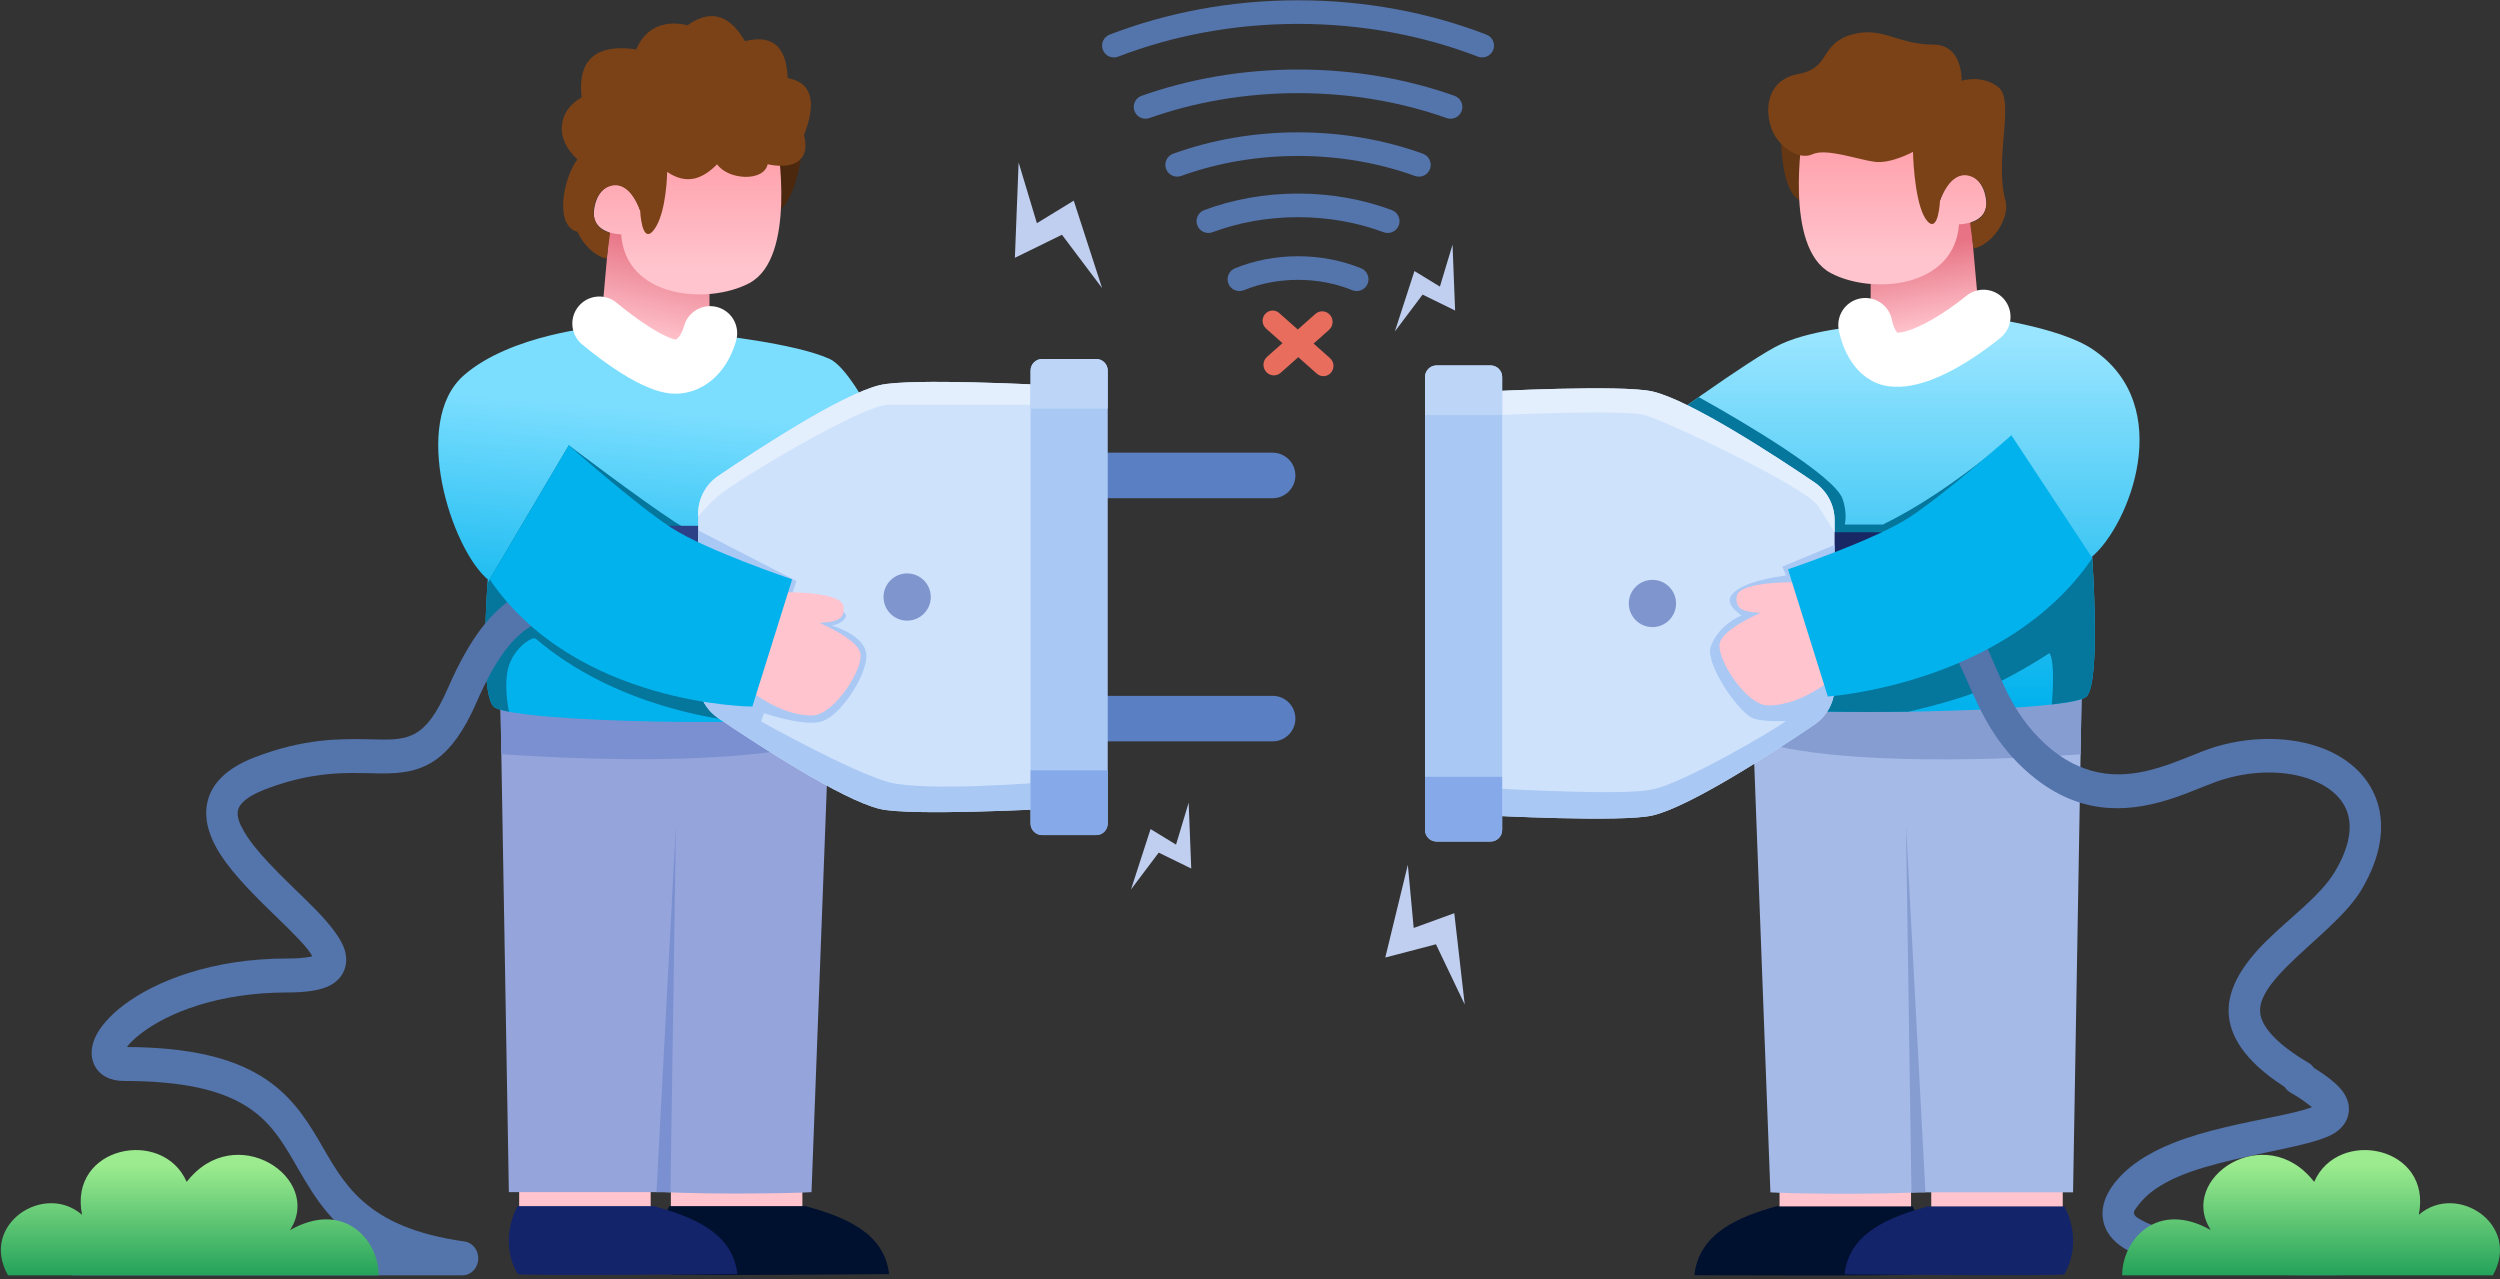 <svg width="647" height="331" viewBox="0 0 647 331" fill="none" xmlns="http://www.w3.org/2000/svg">
<rect x="0" y="0" width="647" height="331" fill="#333333" stroke="none"/>
<path fill-rule="evenodd" clip-rule="evenodd" d="M289.369 14.661C303.501 9.222 319.286 6.184 335.934 6.184C352.582 6.184 368.367 9.222 382.499 14.661C384.072 15.267 385.842 14.481 386.448 12.907C387.053 11.334 386.267 9.564 384.694 8.958C369.896 3.262 353.367 0.073 335.934 0.073C318.5 0.073 301.972 3.262 287.174 8.958C285.6 9.564 284.815 11.334 285.42 12.907C286.026 14.481 287.795 15.267 289.369 14.661Z" fill="#5474AC"/>
<path fill-rule="evenodd" clip-rule="evenodd" d="M297.483 30.552C309.197 26.41 322.219 24.105 335.933 24.105C349.647 24.105 362.67 26.41 374.383 30.552C375.973 31.115 377.72 30.28 378.283 28.691C378.845 27.101 378.011 25.354 376.421 24.791C364.086 20.429 350.374 17.994 335.933 17.994C321.492 17.994 307.78 20.429 295.446 24.791C293.856 25.354 293.021 27.101 293.584 28.691C294.146 30.28 295.893 31.115 297.483 30.552Z" fill="#5474AC"/>
<path fill-rule="evenodd" clip-rule="evenodd" d="M305.686 45.533C314.876 42.212 325.127 40.361 335.933 40.361C346.739 40.361 356.99 42.212 366.18 45.533C367.766 46.106 369.519 45.283 370.092 43.697C370.665 42.111 369.843 40.359 368.257 39.785C358.436 36.237 347.482 34.251 335.933 34.251C324.384 34.251 313.431 36.237 303.609 39.785C302.023 40.359 301.201 42.111 301.774 43.697C302.347 45.283 304.1 46.106 305.686 45.533Z" fill="#5474AC"/>
<path fill-rule="evenodd" clip-rule="evenodd" d="M313.786 60.101C320.486 57.602 327.999 56.206 335.932 56.206C343.864 56.206 351.377 57.602 358.078 60.101C359.658 60.69 361.419 59.886 362.008 58.306C362.597 56.726 361.793 54.965 360.213 54.375C352.866 51.635 344.629 50.095 335.932 50.095C327.234 50.095 318.998 51.635 311.65 54.375C310.07 54.965 309.266 56.726 309.855 58.306C310.445 59.886 312.206 60.69 313.786 60.101Z" fill="#5474AC"/>
<path fill-rule="evenodd" clip-rule="evenodd" d="M321.908 75.101C326.096 73.39 330.87 72.426 335.933 72.426C340.996 72.426 345.769 73.39 349.957 75.101C351.518 75.739 353.304 74.99 353.942 73.429C354.58 71.868 353.83 70.082 352.269 69.444C347.39 67.451 341.831 66.315 335.933 66.315C330.034 66.315 324.475 67.451 319.596 69.444C318.035 70.082 317.286 71.868 317.924 73.429C318.562 74.99 320.347 75.739 321.908 75.101Z" fill="#5474AC"/>
<path fill-rule="evenodd" clip-rule="evenodd" d="M343.948 81.243C342.942 80.349 341.427 80.349 340.42 81.243C338.552 82.902 335.869 85.284 335.869 85.284C335.869 85.284 332.989 82.726 331.06 81.013C330.09 80.152 328.629 80.152 327.659 81.013L327.659 81.014C327.085 81.524 326.756 82.255 326.756 83.024C326.756 83.792 327.085 84.524 327.659 85.034C329.538 86.703 331.905 88.805 331.905 88.805C331.905 88.805 329.715 90.749 327.914 92.349C327.324 92.873 326.986 93.624 326.986 94.412C326.986 95.201 327.324 95.952 327.914 96.476C327.914 96.476 327.914 96.476 327.914 96.476C328.92 97.37 330.436 97.37 331.442 96.476C333.311 94.817 335.993 92.435 335.993 92.435C335.993 92.435 338.873 94.993 340.802 96.705C341.772 97.567 343.233 97.567 344.203 96.705C344.203 96.705 344.203 96.705 344.203 96.705C344.778 96.195 345.107 95.463 345.107 94.695C345.107 93.927 344.778 93.195 344.203 92.685C342.324 91.016 339.958 88.914 339.958 88.914C339.958 88.914 342.148 86.969 343.949 85.37C344.538 84.847 344.876 84.095 344.876 83.306C344.876 82.518 344.538 81.766 343.949 81.243L343.948 81.243Z" fill="#E96D5D"/>
<path d="M207.656 300.128H173.622V316.809H207.656V300.128Z" fill="#FFC4CD"/>
<path fill-rule="evenodd" clip-rule="evenodd" d="M208.567 312.15H173.218C173.218 312.15 168.067 320.628 173.218 329.739C174.504 330.238 230.095 329.739 230.095 329.739C228.869 318.725 218.019 314.826 208.567 312.15Z" fill="#00102F"/>
<path d="M168.394 300.128H134.36V316.809H168.394V300.128Z" fill="#FFC4CD"/>
<path fill-rule="evenodd" clip-rule="evenodd" d="M169.307 312.15H133.957C133.957 312.15 128.807 320.628 133.957 329.739C135.243 330.238 190.834 329.739 190.834 329.739C189.609 318.725 178.758 314.826 169.307 312.15Z" fill="#13246B"/>
<path fill-rule="evenodd" clip-rule="evenodd" d="M131.694 308.526L129.488 180.207L178.166 182.952L214.864 180.207L210.019 308.526C205.662 308.821 185.407 309.166 171.997 308.526H131.694Z" fill="#95A4DB"/>
<path fill-rule="evenodd" clip-rule="evenodd" d="M173.515 308.594C173.002 308.573 172.495 308.551 171.997 308.527H169.899L174.93 213.561L173.515 308.594ZM214.438 191.494C191.698 198.648 146.467 196.343 129.746 195.176L129.488 180.207L178.166 182.953L214.864 180.207L214.438 191.494Z" fill="#7B90D0"/>
<path fill-rule="evenodd" clip-rule="evenodd" d="M157.774 59.026L155.115 88.844C155.115 88.844 173.039 104.426 183.619 92.948V74.88L161.05 59.026H157.774Z" fill="url(#paint0_linear_2002_11084)"/>
<path fill-rule="evenodd" clip-rule="evenodd" d="M207.518 38.64C207.518 39.853 206.289 50.668 201.739 54.515L200.882 38.206C200.882 38.206 207.518 37.427 207.518 38.64Z" fill="#4B280E"/>
<path fill-rule="evenodd" clip-rule="evenodd" d="M201.163 36.992C201.163 36.992 206.251 66.701 193.961 73.254C183.26 78.961 161.878 77.178 160.762 60.652C160.762 60.652 153.084 60.652 153.727 54.514C154.557 46.59 162.396 44.599 165.673 54.514V36.992H201.163Z" fill="url(#paint1_linear_2002_11084)"/>
<path fill-rule="evenodd" clip-rule="evenodd" d="M165.674 54.514C165.674 54.514 166.028 63.078 168.943 59.836C171.857 56.594 172.599 48.196 172.657 44.481C177.798 47.985 181.889 46.242 185.585 42.517C188.467 46.643 197.715 47.074 198.663 42.517C204.191 43.693 209.975 42.517 208.087 34.96C210.187 29.439 211.988 21.673 203.852 20.222C203.596 13.277 200.881 8.601 192.801 10.653C189.259 4.633 184.566 1.835 177.949 6.518C171.359 5.029 166.876 7.579 164.666 12.782C149.775 10.63 150.041 20.671 150.526 25.203C144.243 28.701 143.508 35.926 149.453 41.254C145.837 45.911 143.332 58.424 149.453 59.995C150.884 63.245 153.828 66.256 156.993 66.935L157.888 60.282C151.536 58.857 153.125 50.502 156.993 48.534C160.204 46.901 163.362 48.533 165.674 54.514Z" fill="#7B4217"/>
<path fill-rule="evenodd" clip-rule="evenodd" d="M183.684 86.514C183.684 86.514 181.951 94.86 175.493 94.86C167.432 94.86 155.114 84.573 155.114 84.573C155.114 84.573 132.099 86.514 120.009 97.167C106.242 109.298 116.843 142.041 126.238 149.961C126.238 149.961 123.963 179.073 127.751 182.862C132.111 187.221 206.822 188.071 212.223 185.17C216.308 182.976 210.131 132.555 210.131 132.555L219.104 146.636L236.203 129.375C236.203 129.375 222.578 96.493 214.743 92.904C205.78 88.798 183.684 86.514 183.684 86.514Z" fill="url(#paint2_linear_2002_11084)"/>
<path fill-rule="evenodd" clip-rule="evenodd" d="M126.159 151.094C126.353 150.623 126.539 150.231 126.716 149.932L147.207 115.232C147.207 115.232 165.592 129.19 174.81 135.197C177.628 137.033 181.638 139.162 185.818 141.221C195.004 145.745 192.93 186.765 192.93 186.765C192.585 186.772 192.238 186.779 191.886 186.785C186.372 186.27 159.273 182.909 138.691 165.321C137.727 164.497 132.115 168.184 131.249 174.199C130.777 177.481 131.126 181.187 131.705 184.201C129.628 183.799 128.245 183.353 127.754 182.862C124.414 179.522 125.787 156.5 126.159 151.094Z" fill="#05769C"/>
<path d="M155.116 83.738C155.116 83.738 169.037 95.609 175.495 94.861C181.953 94.113 183.778 86.228 183.778 86.228" stroke="white" stroke-width="14" stroke-miterlimit="1.5" stroke-linecap="round" stroke-linejoin="round"/>
<path fill-rule="evenodd" clip-rule="evenodd" d="M93.074 321.259H19.053C16.805 321.259 14.979 323.229 14.979 325.655C14.979 328.081 16.805 330.051 19.053 330.051H119.643C119.975 330.056 120.3 330.017 120.613 329.938L120.617 329.937L120.623 329.936C121.281 329.77 121.878 329.432 122.37 328.968L122.378 328.961L122.383 328.956L122.389 328.951L122.397 328.943C122.886 328.476 123.273 327.881 123.509 327.198L123.512 327.191L123.513 327.188C123.649 326.794 123.734 326.375 123.76 325.938V325.937C123.786 325.5 123.752 325.072 123.664 324.663L123.663 324.66L123.661 324.653C123.508 323.943 123.194 323.299 122.765 322.768L122.758 322.759L122.753 322.754L122.748 322.748L122.741 322.739C122.308 322.212 121.757 321.794 121.124 321.539L121.118 321.536L121.114 321.534C120.814 321.414 120.497 321.33 120.169 321.289C94.175 317.652 88.868 305.98 82.562 295.224C78.819 288.84 74.719 282.792 67.165 278.273C59.992 273.982 49.552 271.047 32.825 270.967L32.843 270.941C33.706 269.834 34.924 268.668 36.459 267.488C43.462 262.103 56.493 256.853 74.34 256.853C78.812 256.853 81.946 256.378 84.008 255.635C86.289 254.814 87.665 253.566 88.479 252.275C89.647 250.42 89.945 248.233 89.17 245.725C88.293 242.884 85.332 239.092 81.306 235.015C77.696 231.358 73.239 227.275 69.368 223.115C66.881 220.441 64.637 217.751 63.126 215.122C62.063 213.273 61.292 211.548 61.549 209.887C61.68 209.045 62.155 208.292 62.91 207.558C64.152 206.35 65.994 205.303 68.498 204.331C83.22 198.613 93.005 200.349 100.53 200.15C105.284 200.023 109.295 199.19 113.053 196.441C116.589 193.853 119.979 189.445 123.38 181.648C127.999 171.059 132.345 165.03 137.734 161.844C141.681 159.511 146.13 158.749 151.453 158.566C157.412 158.361 164.37 158.909 172.785 159.273C175.032 159.37 176.929 157.481 177.019 155.057C177.109 152.633 175.358 150.586 173.112 150.489C155.065 149.708 143.294 148.533 133.82 154.134C127.267 158.008 121.624 165.03 116.008 177.905C113.011 184.776 110.358 188.346 107.132 189.999C103.816 191.697 100.102 191.423 95.506 191.331C88.039 191.181 78.622 191.056 65.738 196.059C58.494 198.873 55.115 202.772 53.915 206.683C52.713 210.603 53.527 214.972 56.019 219.433C58.872 224.542 64.037 229.962 69.177 234.996C73.181 238.918 77.148 242.6 79.659 245.724C80.075 246.242 80.503 246.909 80.835 247.464C80.654 247.519 80.467 247.569 80.287 247.606C78.798 247.915 76.839 248.062 74.34 248.062C54.648 248.062 40.229 254.006 32.239 259.945C28.248 262.91 25.743 266.01 24.629 268.502C23.15 271.81 23.588 274.636 25.017 276.644C26.19 278.293 28.419 279.754 32.104 279.754C47.298 279.754 56.769 282.106 63.215 285.962C69.384 289.652 72.619 294.711 75.676 299.924C80.066 307.41 84.04 315.274 93.074 321.259Z" fill="#5474AC"/>
<path fill-rule="evenodd" clip-rule="evenodd" d="M184.887 137.99C184.887 136.936 184.031 136.081 182.977 136.081H162.923C161.868 136.081 161.013 136.936 161.013 137.99V171.031C161.013 172.085 161.868 172.941 162.923 172.941H182.977C184.031 172.941 184.887 172.085 184.887 171.031V137.99Z" fill="#2C4087"/>
<path fill-rule="evenodd" clip-rule="evenodd" d="M270.705 99.663C270.705 99.663 235.62 97.793 227.731 99.663C217.899 101.993 195.914 116.37 185.866 123.181C182.619 125.388 180.676 129.06 180.676 132.986C180.676 143.669 180.676 165.352 180.676 176.035C180.676 179.961 182.619 183.633 185.866 185.84C195.914 192.65 217.899 207.027 227.731 209.358C235.62 211.228 270.705 209.358 270.705 209.358V99.663Z" fill="#CFE2FC"/>
<path fill-rule="evenodd" clip-rule="evenodd" d="M180.679 133.678C182.128 131.942 184.233 129.615 186.369 127.921C191.535 123.823 223.235 104.742 229.857 104.742H270.708V99.663C270.708 99.663 235.622 97.793 227.733 99.663C217.901 101.994 195.917 116.371 185.868 123.181C182.622 125.389 180.679 129.06 180.679 132.986V133.678Z" fill="#E4EFFD"/>
<path fill-rule="evenodd" clip-rule="evenodd" d="M270.705 209.357V202.427C270.705 202.427 239.574 204.999 230.023 202.427C220.471 199.856 196.979 186.727 196.979 186.727L197.711 184.57C197.711 184.57 207.88 188.075 212.58 186.727C217.279 185.378 223.857 175.674 224.218 170.076C224.579 164.479 215.25 161.891 215.25 161.891C215.25 161.891 218.127 161.51 218.897 159.569C219.667 157.628 207.834 153.313 205.122 153.406L206.108 150.355L180.676 137.25C180.676 148.693 180.676 166.628 180.676 176.034C180.676 179.96 182.619 183.632 185.866 185.84C195.914 192.65 217.899 207.027 227.731 209.357C235.62 211.227 270.705 209.357 270.705 209.357Z" fill="#A9C8F4"/>
<path d="M234.771 160.621C238.146 160.621 240.882 157.885 240.882 154.51C240.882 151.135 238.146 148.399 234.771 148.399C231.396 148.399 228.66 151.135 228.66 154.51C228.66 157.885 231.396 160.621 234.771 160.621Z" fill="#7F95CE"/>
<path fill-rule="evenodd" clip-rule="evenodd" d="M335.246 123.045C335.246 119.793 332.609 117.156 329.356 117.156C314.504 117.156 276.697 117.156 276.697 117.156V128.936C276.697 128.936 314.504 128.936 329.356 128.936C332.609 128.936 335.246 126.299 335.246 123.046V123.045Z" fill="#5A80C3"/>
<path fill-rule="evenodd" clip-rule="evenodd" d="M335.246 185.975C335.246 182.722 332.609 180.085 329.356 180.085C314.504 180.085 276.697 180.085 276.697 180.085V191.865C276.697 191.865 314.504 191.865 329.356 191.865C332.609 191.865 335.246 189.228 335.246 185.975V185.975Z" fill="#5A80C3"/>
<path fill-rule="evenodd" clip-rule="evenodd" d="M286.683 95.899C286.683 94.245 285.341 92.903 283.688 92.903H269.707C268.053 92.903 266.711 94.245 266.711 95.899V213.122C266.711 214.775 268.053 216.118 269.707 216.118H283.688C285.341 216.118 286.683 214.775 286.683 213.122V95.899Z" fill="#A9C8F4"/>
<path fill-rule="evenodd" clip-rule="evenodd" d="M286.683 213.121V199.365H266.711V213.121C266.711 214.775 268.053 216.117 269.707 216.117H283.688C285.341 216.117 286.683 214.775 286.683 213.121Z" fill="#86AAE9"/>
<path fill-rule="evenodd" clip-rule="evenodd" d="M266.712 95.899V105.766H286.684V95.899C286.684 94.245 285.342 92.903 283.689 92.903H269.708C268.054 92.903 266.712 94.245 266.712 95.899Z" fill="#BDD5F7"/>
<path fill-rule="evenodd" clip-rule="evenodd" d="M200.881 153.296C200.881 153.296 217.663 152.671 218.288 156.957C218.913 161.242 214.48 160.885 212.127 161.242C212.127 161.242 221.681 165.171 222.663 169.01C223.645 172.849 215.903 185.17 210.132 185.17C200.881 185.17 192.574 177.403 192.574 177.403L200.881 153.296Z" fill="#FFC4CD"/>
<path fill-rule="evenodd" clip-rule="evenodd" d="M147.206 115.231C147.206 115.231 164.446 130.525 173.664 136.531C182.675 142.403 205.013 149.931 205.013 149.931L194.707 182.861C194.707 182.861 149.02 182.694 126.715 149.931L147.206 115.231Z" fill="#02B2ED"/>
<path d="M494.58 300.185H460.546V316.866H494.58V300.185Z" fill="#FFC4CD"/>
<path fill-rule="evenodd" clip-rule="evenodd" d="M459.634 312.208H494.983C494.983 312.208 500.134 320.686 494.983 329.797C493.697 330.295 438.498 330.018 438.498 330.018C439.724 319.004 450.182 314.883 459.634 312.208Z" fill="#00102F"/>
<path d="M533.838 300.185H499.805V316.866H533.838V300.185Z" fill="#FFC4CD"/>
<path fill-rule="evenodd" clip-rule="evenodd" d="M498.892 312.208H534.241C534.241 312.208 539.392 320.686 534.241 329.797C532.955 330.295 477.364 329.797 477.364 329.797C478.59 318.783 489.44 314.883 498.892 312.208Z" fill="#13246B"/>
<path fill-rule="evenodd" clip-rule="evenodd" d="M536.507 308.584L538.713 180.264L490.035 183.009L453.337 180.264L458.182 308.584C462.539 308.878 482.794 309.223 496.204 308.584H536.507Z" fill="#A6BAE8"/>
<path fill-rule="evenodd" clip-rule="evenodd" d="M494.686 308.651C495.199 308.63 495.706 308.607 496.204 308.584H498.303L493.271 213.618L494.686 308.651ZM453.763 191.551C476.503 198.706 521.734 196.4 538.455 195.233L538.713 180.264L490.035 183.01L453.337 180.264L453.763 191.551Z" fill="#869DD2"/>
<path fill-rule="evenodd" clip-rule="evenodd" d="M509.971 56.429L512.63 86.248C512.63 86.248 494.706 101.829 484.126 90.351V72.284L506.695 56.429H509.971Z" fill="url(#paint3_linear_2002_11084)"/>
<path fill-rule="evenodd" clip-rule="evenodd" d="M460.922 34.395C460.922 35.609 460.808 49.837 466.008 51.917L466.865 35.609C466.865 35.609 460.922 33.182 460.922 34.395Z" fill="#663713"/>
<path fill-rule="evenodd" clip-rule="evenodd" d="M466.58 34.395C466.58 34.395 461.492 64.104 473.782 70.657C484.484 76.364 505.865 74.582 506.981 58.055C506.981 58.055 514.659 58.055 514.017 51.917C513.187 43.993 505.347 42.002 502.07 51.917V34.395H466.58Z" fill="url(#paint4_linear_2002_11084)"/>
<path fill-rule="evenodd" clip-rule="evenodd" d="M502.072 51.917C502.072 51.917 501.718 60.481 498.803 57.239C495.889 53.997 495.146 43.011 495.089 39.297C495.089 39.297 489.46 42.399 485.231 41.884C481.002 41.37 472.629 38.259 469.083 39.92C465.538 41.582 460.227 37.925 458.576 33.582C456.476 28.061 457.402 20.566 465.538 19.115C473.784 17.644 470.841 11.325 479.279 8.936C487.115 6.718 491.052 11.537 500.303 11.539C508.09 11.54 507.662 20.9 507.662 20.9C507.662 20.9 513.052 19.181 517.22 22.606C521.524 26.142 516.071 40.958 519.006 51.917C520.199 56.373 515.753 63.266 510.753 64.338L509.858 57.685C516.21 56.26 514.621 47.904 510.753 45.937C507.542 44.304 504.384 45.936 502.072 51.917Z" fill="#7B4217"/>
<path fill-rule="evenodd" clip-rule="evenodd" d="M483.803 84.237C483.803 84.237 486 92.262 491.282 92.262C499.343 92.262 512.63 81.975 512.63 81.975C512.63 81.975 532.743 84.484 541.505 90.351C563.54 105.103 550.841 136.118 541.446 144.038C541.446 144.038 543.781 176.475 539.992 180.263C535.633 184.623 458.072 185.473 452.671 182.572C448.586 180.378 455.52 133.875 455.52 133.875L442.762 144.038L425.847 112.634C425.847 112.634 453.086 92.636 460.921 89.047C469.884 84.941 483.803 84.237 483.803 84.237Z" fill="url(#paint5_linear_2002_11084)"/>
<path fill-rule="evenodd" clip-rule="evenodd" d="M439.618 102.768C451.995 109.611 474.687 123.189 476.82 129.042C478.216 132.873 477.418 135.754 477.418 135.754H487.296C496.613 131.181 505.931 124.842 515.248 117.387L541.486 144.635C541.781 149.059 543.477 176.781 539.992 180.265C539.187 181.07 535.885 181.756 531 182.32C531.407 177.603 531.662 170.837 530.382 169.037C530.382 169.037 520.333 175.69 511.812 178.979C506.364 181.082 499.665 182.861 493.887 184.191C480.418 184.395 467.247 184.209 459.473 183.626L451.649 168.08C452.563 153.706 455.521 133.877 455.521 133.877L442.762 144.04L430.635 121.525C430.677 117.805 431.132 112.595 432.914 107.522C434.915 106.089 437.209 104.458 439.618 102.768Z" fill="#05769C"/>
<path d="M482.749 84.115C482.749 84.115 484.211 92.377 489.78 93.037C498.886 94.117 513.319 81.975 513.319 81.975" stroke="white" stroke-width="14" stroke-miterlimit="1.5" stroke-linecap="round" stroke-linejoin="round"/>
<path fill-rule="evenodd" clip-rule="evenodd" d="M591.26 281.297C591.625 281.883 592.129 282.383 592.754 282.733C595.003 283.995 597.018 285.489 598.329 286.536L598.155 286.605C595.885 287.433 592.812 288.128 589.305 288.862C581.135 290.571 570.789 292.433 562.14 295.922C555.748 298.501 550.266 302.01 546.828 306.723C544.609 309.767 543.951 312.553 544.172 314.942C544.401 317.417 545.563 319.682 547.738 321.594C549.938 323.528 553.418 325.168 557.812 326.378C578.729 332.136 622.632 329.405 622.632 329.405C624.876 329.262 626.59 327.198 626.455 324.8C626.321 322.401 624.39 320.57 622.146 320.713C622.146 320.713 579.947 323.48 559.844 317.946C557.584 317.324 555.635 316.607 554.133 315.727C553.25 315.209 552.468 314.825 552.283 314.1C552.123 313.476 552.649 312.906 553.255 312.076C558.062 305.484 568.192 302.455 577.888 300.165C589.091 297.518 599.917 295.924 604.136 293.266C606.543 291.75 607.638 289.77 607.856 287.793C608.015 286.351 607.748 284.724 606.65 282.982C605.55 281.237 603.113 278.993 598.815 276.356C598.472 275.839 598.017 275.394 597.464 275.068C592.726 272.271 589.43 269.656 587.336 267.101C585.77 265.191 584.961 263.418 584.913 261.65C584.863 259.866 585.556 258.176 586.574 256.495C587.911 254.29 589.815 252.157 591.944 250.036C598.581 243.425 607.17 236.964 611.144 230.268C616.434 221.357 617.173 213.711 615.282 207.687C613.457 201.871 609.107 197.339 603.124 194.521C595.119 190.751 584.065 190.077 573.315 193.283C569.047 194.557 563.417 197.438 556.953 199.165C548.314 201.473 538.007 201.485 527.634 190.931C519.55 182.706 517.279 173.33 513.512 166.23C511.168 161.811 508.336 158.136 504.028 155.598C499.918 153.176 494.366 151.764 486.278 152.111C484.031 152.207 482.28 154.234 482.371 156.635C482.461 159.036 484.358 160.907 486.604 160.811C493.853 160.5 498.441 161.726 501.639 164.288C504.881 166.887 506.647 170.706 508.534 174.943C511.639 181.914 514.838 189.934 522.015 197.237C535.076 210.526 548.052 210.518 558.929 207.612C565.476 205.863 571.183 202.96 575.506 201.67C584.278 199.053 593.305 199.413 599.838 202.489C603.548 204.236 606.426 206.85 607.557 210.456C608.835 214.527 607.839 219.581 604.264 225.604C600.596 231.782 592.513 237.566 586.389 243.667C580.623 249.41 576.594 255.567 576.768 261.905C576.929 267.736 580.556 274.427 591.26 281.297Z" fill="#5474AC"/>
<path fill-rule="evenodd" clip-rule="evenodd" d="M470.59 139.657C470.59 138.603 471.446 137.747 472.5 137.747H492.554C493.608 137.747 494.464 138.603 494.464 139.657V172.697C494.464 173.751 493.608 174.607 492.554 174.607H472.5C471.446 174.607 470.59 173.751 470.59 172.697V139.657Z" fill="#172864"/>
<path fill-rule="evenodd" clip-rule="evenodd" d="M384.768 101.33C384.768 101.33 419.853 99.46 427.742 101.33C437.574 103.66 459.559 118.037 469.607 124.848C472.853 127.055 474.797 130.727 474.797 134.653C474.797 145.335 474.797 167.019 474.797 177.702C474.797 181.628 472.854 185.299 469.607 187.507C459.559 194.317 437.574 208.694 427.742 211.024C419.853 212.895 384.768 211.024 384.768 211.024V101.33Z" fill="#CFE2FC"/>
<path fill-rule="evenodd" clip-rule="evenodd" d="M384.768 102.529V101.33C384.768 101.33 419.853 99.46 427.742 101.33C437.574 103.66 459.559 118.037 469.607 124.848C472.853 127.055 474.797 130.727 474.797 134.653V137.751L470.588 131.022C467.479 126.051 431.176 108.976 425.773 107.433C420.369 105.889 387.3 107.433 387.3 107.433L384.768 102.529Z" fill="#E4EFFD"/>
<path fill-rule="evenodd" clip-rule="evenodd" d="M474.797 141.036C474.797 152.473 474.797 168.858 474.797 177.702C474.797 181.628 472.854 185.3 469.607 187.507C459.559 194.317 437.574 208.695 427.742 211.025C419.853 212.895 384.768 211.025 384.768 211.025V203.933C393.398 204.431 420.737 205.852 427.742 204.303C436.094 202.456 458.784 189.133 462.214 186.626C462.214 186.626 455.431 186.884 453.339 185.743C449.237 183.505 441.324 171.618 442.729 167.403C444.134 163.188 448.006 160.433 450.672 159.244C450.672 159.244 446.367 156.542 448.006 154.165C449.646 151.787 454.635 149.93 462.214 148.917L461.267 146.637L474.797 141.036Z" fill="#A9C8F4"/>
<path d="M427.648 162.29C431.023 162.29 433.759 159.554 433.759 156.179C433.759 152.804 431.023 150.068 427.648 150.068C424.273 150.068 421.537 152.804 421.537 156.179C421.537 159.554 424.273 162.29 427.648 162.29Z" fill="#7F95CE"/>
<path fill-rule="evenodd" clip-rule="evenodd" d="M388.763 97.567C388.763 95.913 387.42 94.571 385.767 94.571H371.786C370.133 94.571 368.79 95.913 368.79 97.567V214.79C368.79 216.443 370.133 217.786 371.786 217.786H385.767C387.42 217.786 388.763 216.443 388.763 214.79V97.567Z" fill="#A9C8F4"/>
<path fill-rule="evenodd" clip-rule="evenodd" d="M388.763 214.79V201.033H368.79V214.79C368.79 216.443 370.133 217.786 371.786 217.786H385.767C387.42 217.786 388.763 216.443 388.763 214.79Z" fill="#86AAE9"/>
<path fill-rule="evenodd" clip-rule="evenodd" d="M368.79 97.567V107.434H388.763V97.567C388.763 95.913 387.42 94.571 385.767 94.571H371.786C370.133 94.571 368.79 95.913 368.79 97.567Z" fill="#BDD5F7"/>
<path fill-rule="evenodd" clip-rule="evenodd" d="M466.864 150.699C466.864 150.699 450.082 150.074 449.457 154.36C448.832 158.645 453.265 158.288 455.617 158.645C455.617 158.645 446.064 162.574 445.082 166.413C444.1 170.252 451.842 182.573 457.613 182.573C466.864 182.573 475.17 174.806 475.17 174.806L466.864 150.699Z" fill="#FFC4CD"/>
<path fill-rule="evenodd" clip-rule="evenodd" d="M520.541 112.634C520.541 112.634 503.301 127.928 494.083 133.934C485.071 139.806 462.733 147.334 462.733 147.334L473.04 180.264C473.04 180.264 519.202 177.195 541.507 144.432L520.541 112.634Z" fill="#02B2ED"/>
<path fill-rule="evenodd" clip-rule="evenodd" d="M364.346 223.819L358.508 247.81L371.626 244.378L379.068 259.957L376.368 236.337L365.864 240.159L364.346 223.819Z" fill="#C0CFF0"/>
<path fill-rule="evenodd" clip-rule="evenodd" d="M263.619 42.045L262.654 66.717L274.831 60.752L285.215 74.545L277.885 51.93L268.348 57.76L263.619 42.045Z" fill="#C0CFF0"/>
<path fill-rule="evenodd" clip-rule="evenodd" d="M307.625 207.731L308.292 224.779L299.878 220.657L292.703 230.188L297.768 214.561L304.358 218.589L307.625 207.731Z" fill="#C0CFF0"/>
<path fill-rule="evenodd" clip-rule="evenodd" d="M375.916 63.317L376.582 80.365L368.168 76.243L360.993 85.774L366.058 70.147L372.648 74.175L375.916 63.317Z" fill="#C0CFF0"/>
<path fill-rule="evenodd" clip-rule="evenodd" d="M98.003 330.051C98.003 320.915 89.017 310.478 75.05 318.351C83.821 304.864 60.847 289.67 48.316 305.873C42.133 291.719 17.672 296.61 21.23 314.39C11.44 305.873 -5.38 316.905 2.07 330.051H98.003Z" fill="url(#paint6_linear_2002_11084)"/>
<path fill-rule="evenodd" clip-rule="evenodd" d="M549.217 330.051C549.217 320.915 558.203 310.478 572.17 318.351C563.399 304.864 586.373 289.67 598.904 305.873C605.086 291.719 629.548 296.61 625.989 314.39C635.78 305.873 652.6 316.905 645.149 330.051H549.217Z" fill="url(#paint7_linear_2002_11084)"/>
<defs>
<linearGradient id="paint0_linear_2002_11084" x1="169.366" y1="87.952" x2="174.769" y2="62.793" gradientUnits="userSpaceOnUse">
<stop stop-color="#FFC4CD"/>
<stop offset="1" stop-color="#E77384"/>
</linearGradient>
<linearGradient id="paint1_linear_2002_11084" x1="183.619" y1="69.4" x2="183.619" y2="42.563" gradientUnits="userSpaceOnUse">
<stop stop-color="#FFC4CD"/>
<stop offset="1" stop-color="#FFA3AE"/>
</linearGradient>
<linearGradient id="paint2_linear_2002_11084" x1="171.051" y1="106.2" x2="165.625" y2="169.217" gradientUnits="userSpaceOnUse">
<stop stop-color="#7CDEFF"/>
<stop offset="1" stop-color="#02B2ED"/>
</linearGradient>
<linearGradient id="paint3_linear_2002_11084" x1="498.379" y1="85.356" x2="494.597" y2="64.338" gradientUnits="userSpaceOnUse">
<stop stop-color="#FFC4CD"/>
<stop offset="1" stop-color="#E77384"/>
</linearGradient>
<linearGradient id="paint4_linear_2002_11084" x1="484.126" y1="66.805" x2="484.126" y2="39.968" gradientUnits="userSpaceOnUse">
<stop stop-color="#FFC4CD"/>
<stop offset="1" stop-color="#FFA3AE"/>
</linearGradient>
<linearGradient id="paint5_linear_2002_11084" x1="502.117" y1="87.541" x2="502.117" y2="182.573" gradientUnits="userSpaceOnUse">
<stop stop-color="#99E5FF"/>
<stop offset="1" stop-color="#02B2ED"/>
</linearGradient>
<linearGradient id="paint6_linear_2002_11084" x1="49.915" y1="301.521" x2="49.915" y2="333.248" gradientUnits="userSpaceOnUse">
<stop stop-color="#9CEB8E"/>
<stop offset="1" stop-color="#179A55"/>
</linearGradient>
<linearGradient id="paint7_linear_2002_11084" x1="597.303" y1="301.521" x2="597.303" y2="333.248" gradientUnits="userSpaceOnUse">
<stop stop-color="#9CEB8E"/>
<stop offset="1" stop-color="#179A55"/>
</linearGradient>
</defs>
</svg>
